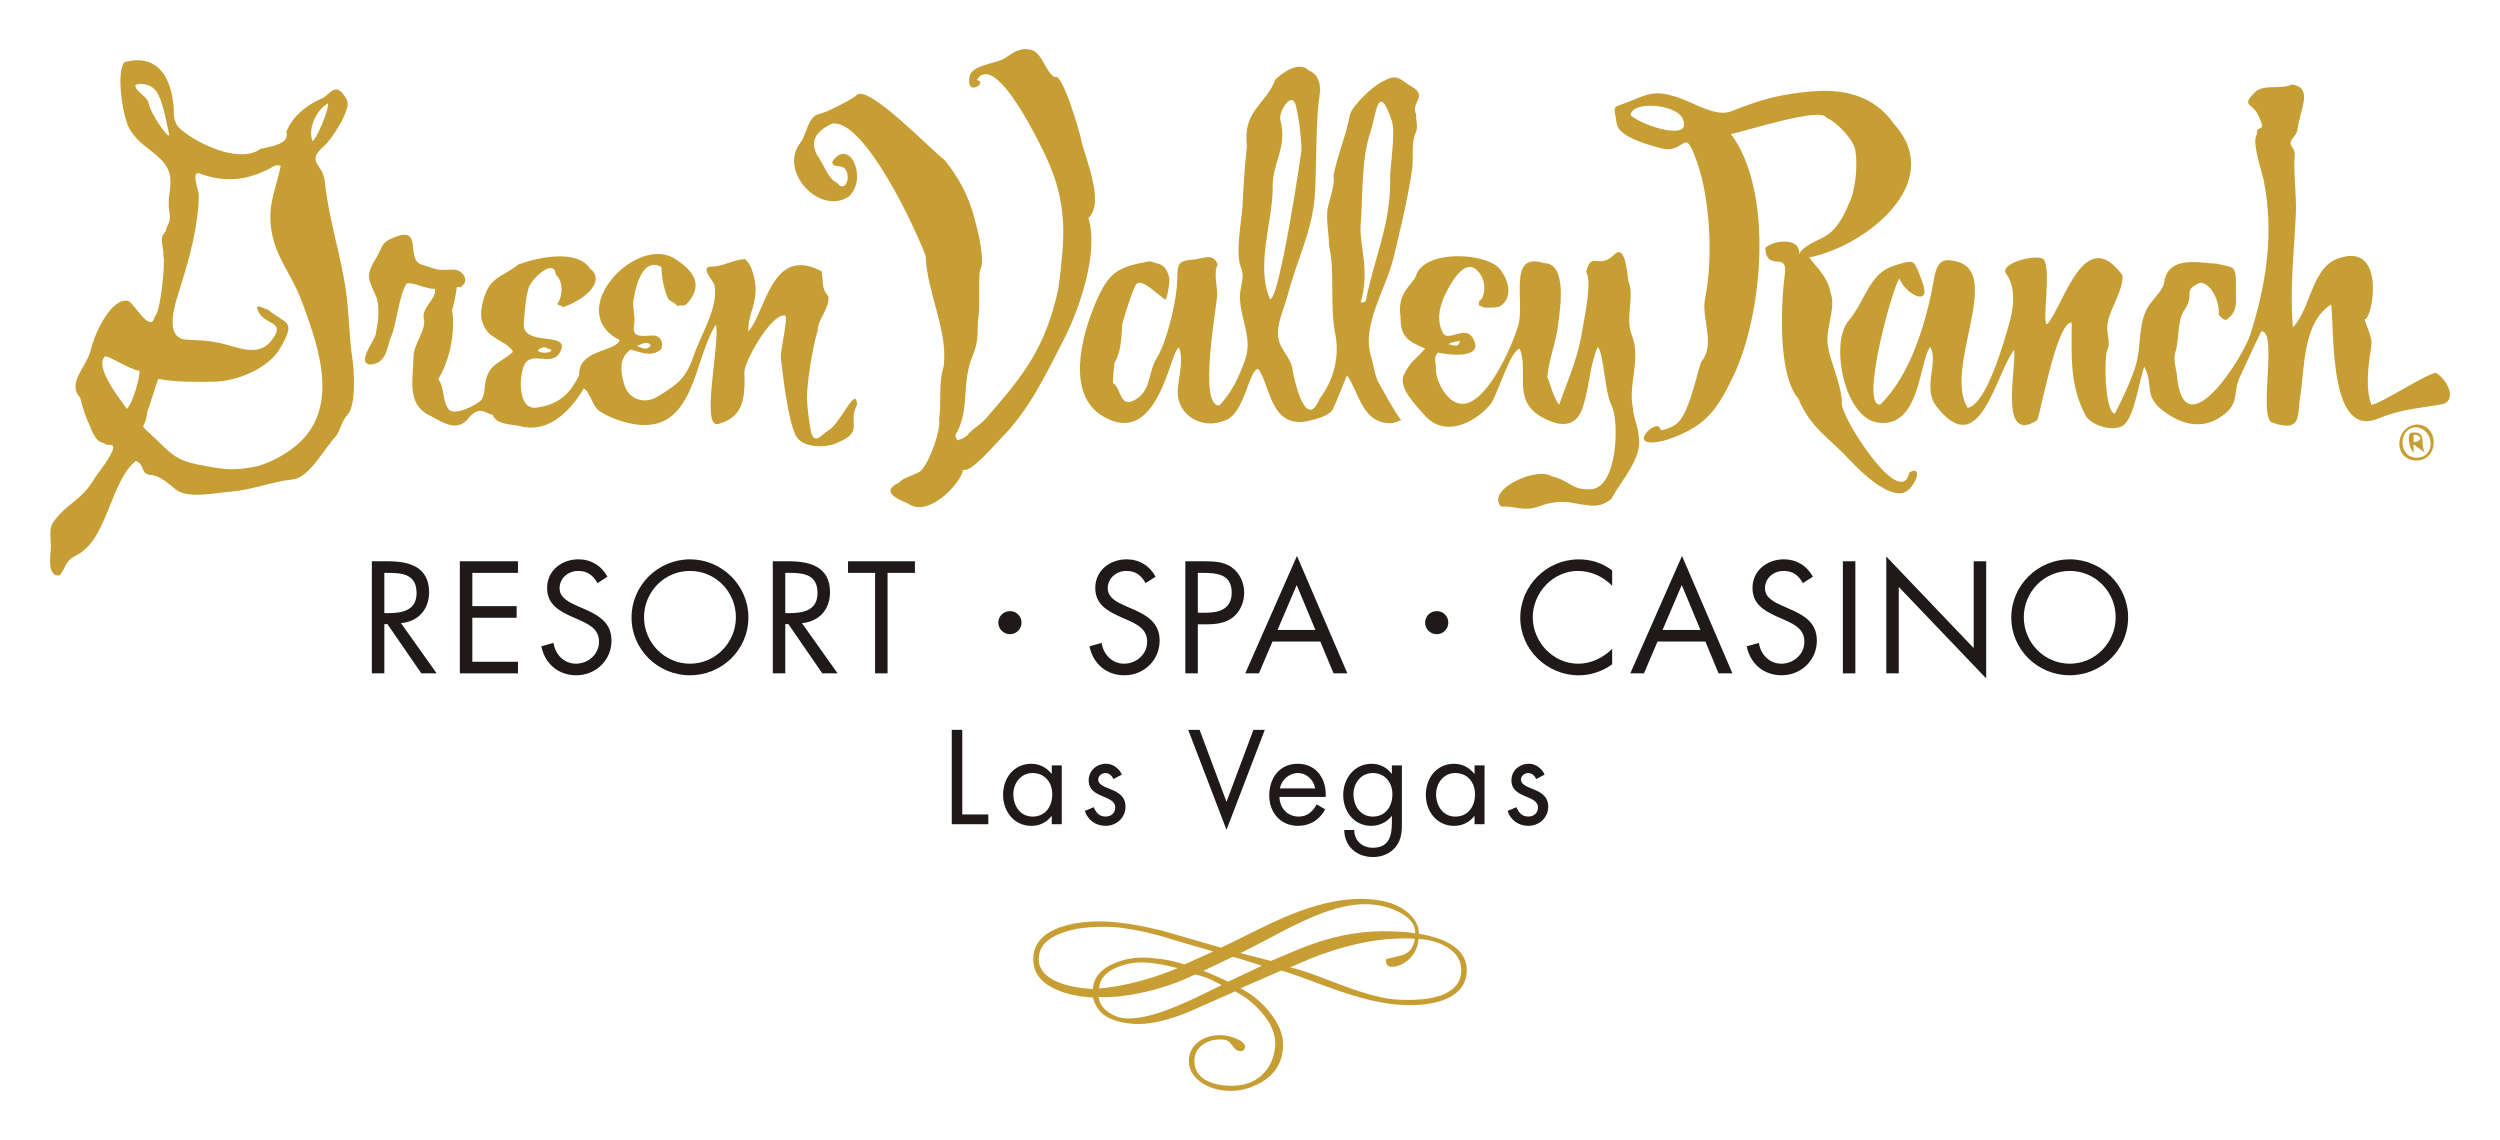 <?xml version="1.0" encoding="utf-8"?>
<!-- Generator: Adobe Illustrator 14.0.0, SVG Export Plug-In . SVG Version: 6.00 Build 43363)  -->
<!DOCTYPE svg PUBLIC "-//W3C//DTD SVG 1.1//EN" "http://www.w3.org/Graphics/SVG/1.1/DTD/svg11.dtd">
<svg version="1.1" id="Layer_1" xmlns="http://www.w3.org/2000/svg" xmlns:xlink="http://www.w3.org/1999/xlink" x="0px" y="0px"
	 width="250px" height="114px" viewBox="0 0 250 114" enable-background="new 0 0 250 114" xml:space="preserve">
<g>
	<path fill="#C79E34" d="M146.119,97.177c0.058-1.016-0.401-1.823-1.367-2.435c-0.809-0.499-1.777-0.782-2.906-0.848
		c-0.037,0.723-0.3,1.338-0.768,1.85c-0.391,0.429-0.854,0.723-1.387,0.877c-0.144,0.048-0.328,0.063-0.553,0.052
		c-0.101-0.007-0.197-0.032-0.285-0.067c-0.086-0.039-0.148-0.104-0.18-0.194c-0.029-0.086-0.056-0.154-0.07-0.207
		c-0.022-0.046-0.025-0.097-0.022-0.136c0.003-0.086,0.038-0.146,0.112-0.183c0.673-0.146,1.189-0.276,1.551-0.381
		c0.691-0.214,1.105-0.758,1.242-1.629c-1.625-0.094-3.312,0.028-5.057,0.367c-1.404,0.276-2.854,0.681-4.342,1.223
		c-0.681,0.244-1.709,0.664-3.09,1.269c0.712,0.139,1.757,0.475,3.133,1.005c1.773,0.683,3.027,1.145,3.766,1.382
		c1.53,0.501,2.793,0.777,3.797,0.834c1.895,0.109,3.383-0.041,4.467-0.443C145.407,99.042,146.057,98.266,146.119,97.177
		 M141.516,93.348c0.047-0.777-0.397-1.443-1.33-1.99c-0.935-0.545-2.02-0.855-3.262-0.928c-1.326-0.072-2.857,0.205-4.596,0.842
		c-1.238,0.453-2.755,1.154-4.535,2.101c-2.15,1.138-3.398,1.782-3.747,1.933l3.036,0.789c1.018-0.423,2.038-0.852,3.072-1.289
		c1.402-0.558,2.777-0.976,4.123-1.257c1.781-0.362,3.553-0.495,5.314-0.397c0.396,0.022,0.789,0.049,1.186,0.068
		C141.117,93.281,141.359,93.323,141.516,93.348 M126.188,96.572c-0.75-0.242-1.315-0.424-1.694-0.54
		c-0.374-0.124-0.783-0.238-1.231-0.349l-2.928,1.405c0.237,0.07,0.602,0.22,1.09,0.442c0.49,0.232,0.958,0.439,1.399,0.633
		L126.188,96.572z M122.163,98.51c-0.357-0.173-0.708-0.352-1.049-0.529c-0.513-0.238-1.046-0.416-1.607-0.539
		c-1.574,0.779-3.294,1.375-5.182,1.793c-1.72,0.382-3.207,0.537-4.464,0.467c0.064,0.6,0.401,1.105,0.995,1.521
		c0.532,0.371,1.109,0.575,1.731,0.609c0.932,0.055,2.088-0.15,3.473-0.609c0.982-0.324,2.172-0.818,3.572-1.479
		C120.476,99.34,121.317,98.93,122.163,98.51 M117.76,96.813c-0.418-0.107-0.765-0.191-1.029-0.248
		c-0.827-0.176-1.565-0.279-2.215-0.317c-0.944-0.052-1.873,0.106-2.787,0.479c-1.155,0.472-1.766,1.181-1.819,2.123
		c1.12-0.089,2.369-0.307,3.736-0.656C115.003,97.85,116.38,97.389,117.76,96.813 M121.333,95.146
		c-1.892-0.541-3.781-1.099-5.659-1.66c-1.802-0.457-3.23-0.711-4.29-0.771c-2.145-0.124-3.917,0.084-5.316,0.619
		c-1.396,0.54-2.126,1.34-2.187,2.415c-0.063,1.071,0.567,1.888,1.879,2.444c0.926,0.391,2.104,0.629,3.53,0.709
		c0.065-1.144,0.779-2.002,2.142-2.574c1.048-0.438,2.126-0.624,3.242-0.561c1.482,0.086,2.732,0.313,3.761,0.68L121.333,95.146z
		 M146.67,97.209c-0.074,1.327-0.873,2.266-2.395,2.816c-1.129,0.404-2.491,0.555-4.103,0.464c-1.368-0.077-2.919-0.366-4.644-0.878
		c-1.031-0.299-2.456-0.791-4.271-1.476c-1.641-0.616-2.689-0.973-3.15-1.073l-4.05,1.769c1.035,0.513,1.97,1.267,2.802,2.263
		c1.039,1.221,1.517,2.428,1.447,3.633c-0.093,1.578-0.848,2.767-2.279,3.564c-1.07,0.589-2.166,0.852-3.299,0.786
		c-1.055-0.062-1.953-0.354-2.683-0.894c-0.821-0.6-1.202-1.355-1.148-2.275c0.036-0.651,0.327-1.206,0.878-1.67
		c0.644-0.532,1.465-0.766,2.466-0.713c0.35,0.023,0.732,0.104,1.142,0.246c0.41,0.146,0.704,0.297,0.879,0.467
		c0.17,0.164,0.257,0.313,0.249,0.438c0,0.028-0.019,0.1-0.055,0.211c-0.082,0.163-0.218,0.24-0.415,0.229
		c-0.241-0.013-0.441-0.113-0.602-0.304c-0.157-0.184-0.318-0.379-0.475-0.584c-0.163-0.166-0.411-0.261-0.749-0.279
		c-0.735-0.042-1.37,0.127-1.906,0.499c-0.541,0.375-0.826,0.868-0.862,1.489c-0.052,0.879,0.295,1.551,1.03,2.014
		c0.577,0.359,1.334,0.563,2.28,0.617c1.414,0.078,2.542-0.258,3.388-1.028c0.84-0.765,1.299-1.776,1.373-3.032
		c0.055-0.973-0.33-1.988-1.166-3.04c-0.77-0.962-1.715-1.741-2.844-2.327c-1.597,0.711-3.197,1.424-4.795,2.123
		c-2.114,0.829-3.857,1.203-5.224,1.129c-1.257-0.072-2.242-0.34-2.954-0.805c-0.601-0.39-1.013-1-1.251-1.837
		c-1.455-0.083-2.69-0.353-3.692-0.808c-1.588-0.711-2.341-1.781-2.261-3.204c0.08-1.416,0.997-2.427,2.742-3.03
		c1.343-0.46,2.934-0.643,4.768-0.539c1.563,0.09,3.367,0.393,5.387,0.9c1.95,0.566,3.909,1.133,5.874,1.695
		c0.185-0.072,1.375-0.656,3.563-1.75c1.979-0.99,3.717-1.729,5.2-2.211c2.169-0.699,4.131-0.998,5.898-0.896
		c1.885,0.108,3.287,0.61,4.207,1.514c0.637,0.632,0.941,1.277,0.904,1.943c1.191,0.209,2.139,0.498,2.839,0.864
		C146.093,94.932,146.742,95.925,146.67,97.209"/>
	<path fill="#1F191A" d="M102.152,62.259c0,0.646-0.513,1.161-1.162,1.161c-0.634,0-1.16-0.516-1.16-1.161
		c0-0.635,0.526-1.149,1.16-1.149C101.64,61.109,102.152,61.624,102.152,62.259"/>
	<path fill="#1F191A" d="M144.831,62.259c0,0.646-0.511,1.161-1.159,1.161c-0.637,0-1.162-0.516-1.162-1.161
		c0-0.635,0.525-1.149,1.162-1.149C144.32,61.109,144.831,61.624,144.831,62.259"/>
	<path fill="#1F191A" d="M38.434,61.314h0.386c1.413,0,2.838-0.269,2.838-2.008c0-1.843-1.352-2.021-2.854-2.021h-0.371
		L38.434,61.314L38.434,61.314z M38.434,67.336h-1.249V56.127h1.619c2.127,0,4.105,0.564,4.105,3.094
		c0,1.723-1.087,2.94-2.812,3.092l3.569,5.022h-1.532l-3.39-4.922h-0.311L38.434,67.336L38.434,67.336z"/>
	<polygon fill="#1F191A" points="45.984,56.127 51.797,56.127 51.797,57.287 47.234,57.287 47.234,60.615 51.665,60.615 
		51.665,61.775 47.234,61.775 47.234,66.177 51.797,66.177 51.797,67.336 45.984,67.336 	"/>
	<path fill="#1F191A" d="M59.75,58.313c-0.445-0.773-0.981-1.219-1.931-1.219c-0.997,0-1.859,0.713-1.859,1.74
		c0,0.965,0.996,1.411,1.754,1.754l0.742,0.325c1.458,0.642,2.693,1.368,2.693,3.151c0,1.963-1.577,3.465-3.524,3.465
		c-1.799,0-3.137-1.159-3.492-2.898l1.216-0.342c0.166,1.145,1.042,2.081,2.245,2.081c1.205,0,2.305-0.923,2.305-2.187
		c0-1.308-1.026-1.752-2.066-2.229l-0.685-0.299c-1.308-0.594-2.437-1.262-2.437-2.867c0-1.74,1.472-2.855,3.137-2.855
		c1.249,0,2.303,0.638,2.898,1.739L59.75,58.313z"/>
	<path fill="#1F191A" d="M64.403,61.73c0,2.527,2.052,4.64,4.594,4.64s4.593-2.111,4.593-4.64c0-2.541-2.021-4.638-4.593-4.638
		C66.426,57.094,64.403,59.189,64.403,61.73 M74.84,61.747c0,3.228-2.646,5.782-5.843,5.782c-3.196,0-5.842-2.557-5.842-5.782
		c0-3.211,2.646-5.813,5.842-5.813C72.194,55.934,74.84,58.536,74.84,61.747"/>
	<path fill="#1F191A" d="M78.527,61.314h0.387c1.413,0,2.838-0.269,2.838-2.008c0-1.843-1.353-2.021-2.853-2.021h-0.372V61.314z
		 M78.527,67.336h-1.248V56.127h1.62c2.125,0,4.103,0.564,4.103,3.094c0,1.723-1.084,2.94-2.809,3.092l3.567,5.022h-1.532
		l-3.389-4.922h-0.313L78.527,67.336L78.527,67.336z"/>
	<polygon fill="#1F191A" points="88.757,67.336 87.509,67.336 87.509,57.287 84.803,57.287 84.803,56.127 91.492,56.127 
		91.492,57.287 88.757,57.287 	"/>
	<path fill="#1F191A" d="M114.563,58.313c-0.444-0.773-0.979-1.219-1.931-1.219c-0.997,0-1.858,0.713-1.858,1.74
		c0,0.965,0.995,1.411,1.754,1.754l0.744,0.325c1.456,0.642,2.691,1.368,2.691,3.151c0,1.963-1.577,3.465-3.524,3.465
		c-1.799,0-3.136-1.159-3.492-2.898l1.216-0.342c0.166,1.145,1.042,2.081,2.247,2.081s2.305-0.923,2.305-2.187
		c0-1.308-1.026-1.752-2.066-2.229l-0.686-0.299c-1.306-0.594-2.436-1.262-2.436-2.867c0-1.74,1.471-2.855,3.136-2.855
		c1.25,0,2.305,0.638,2.897,1.739L114.563,58.313z"/>
	<path fill="#1F191A" d="M119.782,61.271h0.833c1.382,0,2.556-0.418,2.556-2.021c0-1.828-1.472-1.962-2.928-1.962h-0.461V61.271z
		 M119.782,67.336h-1.248V56.127h1.843c0.966,0,1.963,0.027,2.781,0.594c0.83,0.58,1.261,1.563,1.261,2.556
		c0,0.908-0.372,1.828-1.068,2.41c-0.759,0.625-1.727,0.744-2.662,0.744h-0.907V67.336z"/>
	<path fill="#1F191A" d="M129.671,58.504l-1.919,4.492h3.79L129.671,58.504z M127.248,64.154l-1.354,3.182h-1.369l5.172-11.745
		l5.04,11.745h-1.383l-1.323-3.182H127.248z"/>
	<path fill="#1F191A" d="M161.216,58.581c-0.892-0.923-2.126-1.487-3.419-1.487c-2.498,0-4.52,2.17-4.52,4.639
		c0,2.468,2.037,4.639,4.549,4.639c1.264,0,2.498-0.596,3.39-1.486v1.547c-0.966,0.698-2.155,1.1-3.345,1.1
		c-3.167,0-5.844-2.571-5.844-5.754c0-3.213,2.632-5.841,5.844-5.841c1.249,0,2.35,0.357,3.345,1.1V58.581z"/>
	<path fill="#1F191A" d="M168.174,58.504l-1.918,4.492h3.79L168.174,58.504z M165.751,64.154l-1.353,3.182h-1.369l5.172-11.745
		l5.043,11.745h-1.385l-1.322-3.182H165.751z"/>
	<path fill="#1F191A" d="M180.289,58.313c-0.446-0.773-0.982-1.219-1.934-1.219c-0.996,0-1.858,0.713-1.858,1.74
		c0,0.965,0.997,1.411,1.755,1.754l0.743,0.325c1.458,0.642,2.69,1.368,2.69,3.151c0,1.963-1.578,3.465-3.522,3.465
		c-1.799,0-3.138-1.159-3.493-2.898l1.219-0.342c0.163,1.145,1.039,2.081,2.245,2.081c1.203,0,2.304-0.923,2.304-2.187
		c0-1.308-1.023-1.752-2.065-2.229l-0.685-0.299c-1.31-0.594-2.438-1.262-2.438-2.867c0-1.74,1.473-2.855,3.139-2.855
		c1.248,0,2.303,0.638,2.896,1.739L180.289,58.313z"/>
	<rect x="184.288" y="56.126" fill="#1F191A" width="1.248" height="11.21"/>
	<polygon fill="#1F191A" points="188.629,55.651 197.369,64.809 197.369,56.127 198.619,56.127 198.619,67.842 189.877,58.697 
		189.877,67.336 188.629,67.336 	"/>
	<path fill="#1F191A" d="M202.38,61.73c0,2.527,2.052,4.64,4.595,4.64s4.592-2.111,4.592-4.64c0-2.541-2.021-4.638-4.592-4.638
		C204.398,57.094,202.38,59.189,202.38,61.73 M212.813,61.747c0,3.228-2.645,5.782-5.84,5.782c-3.197,0-5.845-2.557-5.845-5.782
		c0-3.211,2.646-5.813,5.845-5.813C210.169,55.934,212.813,58.536,212.813,61.747"/>
	<path fill="#C79E34" d="M140.128,41.98c-0.015,0.006-0.028,0.01-0.041,0.016C140.107,42.007,140.123,42.002,140.128,41.98"/>
	<path fill="#C79E34" d="M95.512,43.492l0.254-0.427c-0.029,0.043-0.06,0.084-0.089,0.124c-0.048,0.094-0.106,0.189-0.16,0.283
		C95.516,43.479,95.512,43.485,95.512,43.492"/>
	<path fill="#C79E34" d="M95.766,43.065c0.035-0.048,0.068-0.102,0.099-0.162L95.766,43.065z"/>
	<path fill="#C79E34" d="M241.66,45.768c-1.877,0-1.883-3.04-0.008-3.04C243.469,42.936,243.589,45.788,241.66,45.768
		 M241.66,42.449c-2.249,0.215-2.355,3.6-0.008,3.6C243.941,46.048,243.949,42.449,241.66,42.449"/>
	<path fill="#C79E34" d="M128.033,11.998c-0.205-0.751,1.127-3.01,1.544-1.463c0.317,1.181,0.551,3.226,0.571,4.473
		c0.002,0.182-2.198,15.045-3.15,14.908c-1.415-3.319,0.188-7.538,0.271-10.913C127.139,16.277,128.794,14.834,128.033,11.998
		 M136.066,22.456c0.25-3.004,0.021-6.433,0.996-9.324c0.569-1.688,0.729-5.106,2.115-1.071c0.413,1.188-0.193,4.65-0.166,5.874
		c0.096,4.451-1.617,7.882-2.441,12.199l-0.243,0.082c0.362,0.042-0.438,0.042-0.244,0C137.012,26.935,135.9,24.466,136.066,22.456
		 M110.26,41.607c5.676,3.409,6.778-6.888,7.649-6.823c0.458,1.145-0.01,2.79-0.125,4.051c-0.244,2.684,2.441,4.149,4.601,3.244
		c2.098-0.525,2.457-5.153,3.451-5.194c1.186,1.639,1.221,6.099,5.042,5.197c0.681-0.16,2.042-0.479,2.414-1.167
		c0.224-0.471,1.409-3.381,1.409-3.381c1.246,1.748,1.516,4.945,4.553,4.781c0.301-0.077,0.596-0.183,0.877-0.318
		c-0.304-0.155-2.265-3.694-2.395-3.981c-0.362-0.982-0.409-1.655-0.656-2.458c-0.914-3.067,1.509-6.652,2.259-9.735
		c0.736-3.042,1.403-5.773,1.868-8.864c0.17-1.144-0.12-2.619,0.363-3.684c0.271-0.593-0.006-1.346,0.045-1.847
		c-0.61-1.215,1.275-1.776-0.48-2.79c-0.979-0.564-1.414-1.331-2.636-0.596c-1.063,0.354-3.343,2.573-3.513,3.472
		c-0.356,1.963-1.307,4.214-1.652,6.128c0.259,0.635-0.555,2.796-0.604,3.419c-0.097,1.208,0.17,2.345,0.172,3.5
		c0.627,2.688,0.041,5.959,0.625,8.837c0.424,2.094-0.047,4.461-1.551,6.455c-1.408,3.434-2.592-2.058-2.705-2.761
		c-0.129-1.491-1.529-2.161-1.48-3.867c0.035-1.232,0.695-2.607,1.029-3.889c0.843-3.236,2.328-6.106,2.632-9.452
		c0.241-2.925,0.079-7.644,0.495-10.262c0.172-1.106-0.032-2.174-1.09-2.583c-0.994-1.033-2.774,0.385-3.312,0.891
		c-0.969,2.582-3.288,3.085-2.852,6.652c-0.217,1.944-0.332,3.836-0.432,5.859c-0.087,1.655-0.763,4.827-0.166,6.304
		c0.44,1.09-0.141,1.949-0.099,2.991c0.039,2.236,1.313,4.106,0.488,6.32c-0.628,1.735-1.316,3.162-2.533,4.483
		c-2.197,0.166-0.221-10.117-0.228-11.125c-0.006-0.755-0.372-2.171,0.038-2.972c-0.443-1.25-1.596-0.521-2.494-0.472
		c-1.856,0.103-1.405,0.74-1.602,2.875c-0.157,1.748-1.021,5.413-2,6.982c-0.917,1.485-0.504,3.326-2.28,4.221
		c-1.443,0.725-1.274-1.308-2.099-1.758c0.021-0.655,0.08-1.321,0.159-1.989c0.675-1.094,0.678-2.53,0.783-3.906
		c0.343-1.205,0.786-2.697,1.306-3.82c0.488-1.058,2.264,0.999,3.027,1.396c0.177-0.207,0.501-2.075,0.324-2.36
		c-0.366-1.269-0.93-1.164-1.896-1.488c-2.966,0.551-4.047,0.865-5.427,4.14C108.106,33.715,106.634,39.43,110.26,41.607"/>
	<path fill="#C79E34" d="M29.124,44.938c-1.023,0.738-2.027,1.232-3.229,1.651c-2.537,0.541-3.456,0.38-6.08-0.131
		c-2.241-0.435-2.793-1.168-4.333-2.652c-1.833-1.761-0.997-0.494-0.754-2.62c0.394-1.064,0.7-2.224,1.099-3.297
		c1.784,0.334,3.717,0.307,5.521,0.282c2.333-0.027,5.474-1.3,6.668-3.351c1.66-2.855,0.593-2.342-1.229-3.867
		c-0.343-0.023-1.575-0.875-0.859,0.356c0.715,1.235,2.811,0.825,1.119,2.86c-1.289,1.558-3.417,0.493-5.051,0.131
		c-1.43-0.293-2.11-0.262-3.309-0.33c-2.458-0.121-1.112-3.792-0.577-5.503c0.902-2.906,1.706-5.854,1.773-8.879
		c0.013-0.474-0.811-2.55,0.054-2.241c2.572,0.921,4.631,0.74,7.113-0.531c0.318-0.247,0.657-0.333,1.027-0.257
		c-0.424,2.161-1.282,3.79-0.979,6.168c0.369,2.973,1.997,4.542,3.017,7.25C32.066,35.113,34.123,41.324,29.124,44.938
		 M32.642,10.433c0.626-0.682-0.646,2.998-1.386,3.695C30.774,12.915,31.575,11.147,32.642,10.433 M12.692,40.889
		c-0.821-1.132-3.258-4.237-2.206-5.229c0.221-0.213,2.504,1.32,3.475,1.426C13.961,37.772,13.356,40.16,12.692,40.889 M14.858,10.3
		c-0.092-0.615-1.335-1.198-1.311-1.718c-0.193-0.192,1.574-0.58,2.286,0.889c0.572,1.164,0.766,2.644,1.069,3.881
		C17.158,14.365,15.025,11.387,14.858,10.3 M34.624,29.299c-0.498-3.739-1.745-7.256-2.142-11.146
		c-0.201-1.879-1.971-1.915-0.04-3.587c0.621-0.54,1.641-2.203,1.944-2.911c0.388-0.914,0.616-1.392,0.037-2.104
		c-0.969-1.427-1.504,0.08-2.34,0.334c-1.399,0.614-2.764,1.708-3.374,3.123c-0.324,0.738,0.074-0.216-0.061,0.655
		c-0.148,0.859-1.901,1.026-2.61,1.234c-1.962,1.426-5.767-0.321-7.411-1.536c-0.865-0.636-1.009-0.741-1.234-1.713
		c0-3.694-1.517-6.413-4.987-5.42c-0.795,1.236-0.128,5.299,0.463,6.497c1.109,2.247,3.919,2.73,4.155,5.063
		c0.126,1.293-0.336,1.985-0.077,3.495c0.18,1.013-0.276,1.149-0.365,1.837c-0.799,0.774-0.146,1.588-0.247,2.437
		c0.221,0.686-0.282,5.705-0.854,6.077c-0.398,1.853-2.119-1.374-2.633-1.523c-1.613-0.462-3.347,3.042-3.778,4.9
		c-0.382,1.632-2.434,3.328-1.051,4.759c0.15,0.607,0.427,1.6,0.721,2.26c0.417,0.835,0.702,2.183,1.67,2.286
		c0.288,0.417,1.254-0.216,0.789,0.854c-0.454,1.051-1.274,1.883-1.866,2.857c-1.241,2.055-2.595,2.251-3.95,4.112
		c-0.62,0.826-0.202,1.943-0.316,2.965c-0.077,0.694-0.294,2.589,0.894,2.44c0.693-0.829,0.478-1.421,1.686-2.02
		c3.11-1.538,3.336-7.308,5.937-9.433c1.029,0.453,0.347,1.324,1.583,1.42c0.809,0.066,1.78,0.914,2.387,1.421
		c1.176,0.988,4.069,0.342,5.575,0.225c2.088-0.164,4.095-1.011,6.173-1.22c1.658-0.173,3.207-3.23,4.322-4.35
		c0.475-0.716,0.517-1.446,1.144-2.129c0.835-0.907,0.67-4.323,0.475-5.583C34.915,33.783,34.921,31.522,34.624,29.299"/>
	<path fill="#C79E34" d="M84.895,19.643c1.938-1.849,0.022-6.003-1.678-3.453c0.103,0.732,0.981,0.141,1.369,0.811
		c0.519,0.89-0.152,2.321-0.889,1.263c-0.744-0.211-1.376-1.843-1.73-2.35c-1.071-1.521-0.618-2.717,1.258-3.553
		c3.229-0.491,8.399,10.64,9.335,13.216c0.154,3.738,2.215,7.354,1.821,10.993c-0.555,1.75-0.229,3.603-0.466,5.392
		c0.182,1.048-0.921,4.143-1.779,5.076c-0.449,0.443-1.828,0.68-2.2,1.202c-2.313,1.083,0.59,1.919,0.998,2.19
		c1.898,1.258,5.09-1.952,5.381-3.46c0.739,0.358,3.063-2.409,3.74-3.091c2.9-2.912,4.473-6.344,6.293-9.858
		c1.561-3.012,3.562-8.771,2.492-12.225c1.715-1.543-0.398-6.12-0.783-8.038c0.118,0.196-1.832-6.729-2.569-6.031
		c-0.908-0.465-1.282-2.46-2.328-2.729c-1.277-0.324-1.888,0.352-2.803,0.898c-0.811,0.459-3.145,0.621-3.378,1.683
		c-0.504,2.269,1.956,0.587,0.686,0.432c1.702-2.797,5.618,5.035,6.295,6.346c1.446,2.797,2.193,5.009,2.358,8.133
		c0.08,1.593-0.163,3.985-0.488,6.424c-1.299,5.886-3.431,8.564-7.238,12.932c-0.693,0.767-1.456,1.083-1.872,1.708
		c-0.557,0.33-0.253,0.26-0.972,0.465c-0.177-0.238-0.22-0.396-0.193-0.526l-0.135,0.224c0.052-0.083,0.095-0.163,0.141-0.244
		c0.026-0.1,0.087-0.188,0.16-0.283c1.271-2.494,0.396-4.9,1.57-7.692c0.699-1.648,0.359-2.592,0.587-4.12
		c0.119-0.792-0.063-4.031,0.16-4.447c0.494-0.913-0.267-3.905-0.597-5.137c-0.602-2.266-1.588-4.047-2.964-5.773
		C93.162,15.056,86.7,8.25,85.62,9.546c-0.252,0.307-3.039,1.735-3.669,1.844c-1.179,0.208-1.274,2.074-1.914,2.88
		C77.805,17.142,82.003,21.596,84.895,19.643"/>
	<path fill="#C79E34" d="M163.052,11.509c0.197-1.485,4.472-1.054,5.163,0.259C169.512,14.288,164.175,12.576,163.052,11.509
		 M182.73,23.491c-0.814,0.558-2.369,0.986-2.812,1.931c0.165-1.747-2.633-1.408-3.39-0.626c0.127,2.459,2.265,0.293,1.961,2.572
		c-0.414,3.108-0.721,10.117,1.365,12.526c1.153,2.858,3.133,3.95,5.227,6.212c0.959,1.038,3.822,3.831,5.423,3.107
		c0.996-0.454,1.899-2.774,0.423-1.974c-0.783,3.89-6.765-5.359-6.744-6.882c0.022-1.825-1.109-3.948-1.404-5.826
		c-0.262-1.688,0.881-3.786,0.265-5.291c-0.271-1.523-1.269-2.358-2.121-3.499c5.524-1.07,13.761-7.44,8.504-13.315
		c-2.018-2.875-5.024-3.589-8.419-3.27c-3.139,0.294-4.961,0.807-7.84,1.959c-1.666,0.666-3.781-0.921-5.725-1.483
		c-1.657-0.484-2.35-0.413-4.194,0.392c-2.113,0.907-1.89,0.204-1.58,2.33c0.201,1.376,3.283,2.155,4.414,2.464
		c2.549,0.696,2.257-2.511,3.638,1.433c1.315,3.758,1.592,9.704,0.787,13.602c-0.416,1.962,1.111,4.57-0.41,6.365
		c-0.478,1.452-1.322,5.659-2.625,6.279c-0.434,0.299-0.908,0.472-1.414,0.526c-0.152-1.607-4.088,2.235,0.659,0.952
		c3.769-1.315,4.901-2.784,6.615-6.359c2.946-6.168,4.074-18.454-0.244-24.221c1.159-0.166,9.011-2.757,9.535-1.632
		c1.058,0.431,2.733,2.193,2.908,3.258c0.235,1.337,0.065,3.621-0.464,4.917C184.548,21.216,183.912,22.691,182.73,23.491"/>
	<path fill="#C79E34" d="M241.359,44.179v-0.678c0.289-0.071,0.531,0.045,0.717,0.335C241.893,44.108,241.648,44.228,241.359,44.179
		 M241.039,43.286c-0.402,0.571,0.059,1.792,0.32,2.004v-0.859c0.252,0.25,0.967,0.651,1.123,0.859
		C241.938,44.173,242.796,43.042,241.039,43.286"/>
	<path fill="#C79E34" d="M55.146,34.985c0,0.354-1.261,0.407-1.347,0.032C54.483,34.469,54.579,34.849,55.146,34.985 M65.088,34.536
		c-0.261,0.341-0.497,0.378-0.894,0.274c-0.173-0.074-0.344-0.148-0.516-0.225C64.191,34.444,64.708,34.032,65.088,34.536
		 M46.772,41.902c1.135-1.368,1.598-0.668,2.522-0.397c0.357,1.009,1.972,0.913,2.778,1.121c2.738,0.703,4.929-1.458,6.309-3.784
		c0.638,0.368,0.853,1.803,1.605,2.299c1.099,0.722,2.835,1.288,4.155,1.356c5.364,0.271,5.263-6.653,7.447-10.03
		c0.475,1.578-1.584,10.498,0.254,9.931c1.911-0.589,2.781-1.638,2.59-5.097c-0.06-1.105,2.737-6.045,4.083-5.746
		c0.339,0.231-0.519,3.479-0.423,4.292c0.204,1.753,0.692,6.115,1.482,7.701c0.604,1.222,2.832,1.258,3.92,0.827
		c3.125-1.235,1.158-1.943,2.215-3.9c-0.09-2.042-1.609,1.811-2.855,2.561c-0.705,0.408-1.49,1.676-1.802-0.128
		c-0.17-0.96-0.363-2.325-0.351-3.316c0.021-1.529,0.6-5.114,1.063-6.491c0.03-1.282,1.202-2.179,1.08-3.486
		c-0.767-0.815-0.465-1.413-0.694-2.498c-5.044-2.644-5.573,4.156-7.326,6.041c0.018-1.885,0.637-2.158,0.741-4.076
		c0.032-0.545-0.22-2.583-1.087-3.171c-1.154,0.048-2.145,0.744-3.345,0.754c-1.213,0.012,0.208,1.402,0.301,1.813
		c0.481,2.135-1.362,5.05-2.03,7c-0.786,2.278-1.472,2.841-3.581,4.146c-1.462,0.91-3.043,0.253-3.425-1.269
		c-0.367-1.167-0.494-2.629,0.677-3.395c0.954,0.262,2.115,0.786,3.034-0.028c0.31-0.854-0.189-1.412-0.864-1.382
		c-1.141,0.061-2.059,0.218-1.835-1.017c0.192-1.057-0.286-1.803,0.007-2.873c0.192-1.161,0.924-3.967,2.725-2.957
		c0.021,1.014,0.251,2.286,0.702,3.223c0.421,0.368,0.686,0.318,0.882,0.694c0.301-0.183,0.676,0.063,0.934-0.212
		c1.746-1.862,0.744-3.341-1.205-4.553c-3.87-2.396-11.137,5.29-5.485,8.157c-0.374,1.193-4.153,0.895-4.05,3.496
		c-0.815,1.67-1.853,2.933-4.271,3.257c-1.915,0.254-1.73-3.199-1.232-4.238c0.783-1.614,2.953,0.39,3.676-1.516
		c0.814-1.907-3.96-0.271-3.711-2.744c0.082-0.821,0.209-3.483,0.766-3.984c0.389-0.696,2.284-2.422,2.436-0.818
		c0.941,0.872,0.535,2.477,0.16,2.891c0.021,0.257,0.549,0.144,0.501,0.374c2.223-0.689,4.38-2.645,2.768-3.866
		c-1.328-2.027-5.407-1.072-7.139-0.429c-2.016,1.52-3.084,1.229-3.691,4.223c-0.132,0.895-0.122,1.404,0.396,2.274
		c0.581,0.979,2.418,1.416,2.71,2.263c-1.026,0.933-2.191,1.192-2.575,2.427c-0.343,0.677-0.112,1.779-0.577,2.361
		c-0.382,0.473-2.717,1.685-3.27,0.938c-0.679-0.899-0.371-2.074-1.033-3.021c1.197-1.932,1.718-4.877,1.367-6.958
		c0.08,0.131,0.488-2.011,0.479-2.228c0.717-0.135,0.041,0.389,0.689-0.298c0.432-0.459-0.076-1.474-1.106-1.452
		c-1.648,0.033-1.177,0.129-3.153-0.529c-1.505-0.496,0.113-3.703-2.421-2.799c-1.691,0.604-1.341,0.975-2.114,2.238
		c-1.171,1.905-0.612,2.118,0.1,3.936c0.268,0.885,0.182,2.369-0.057,3.317c0.147,0.638-1.989,2.972-0.708,3.326
		c1.813,0.042,1.841-2.012,2.156-2.664c0.557-1.136,0.871-4.502,1.618-5.443c0.652-0.17,2.105,0.649,2.812,0.527
		c0.207,1.036-1.409,1.876-1.104,3.068c0.254,0.997-1.043,2.543-1.043,3.692c0,2.138-0.773,4.798,1.632,5.92
		C44.035,42.074,45.607,43.312,46.772,41.902"/>
	<path fill="#C79E34" d="M145.988,34.081c-0.104,0.224,0.039,0.743-1.146,0.329C145.221,34.186,145.593,34.166,145.988,34.081
		 M140.055,31.691c-0.021,2.086,0.83,2.458,2.455,3.161c-0.929,1.138-1.384,1.125-2.115,2.603c-0.654,1.324,1.308,3.168,2.033,4.03
		c2,2.357,5.051,0.792,6.583-1.01c0.722-0.852,2.013-5.497,2.968-5.599c0.908,2.363-0.764,5.147,2.162,6.808
		c2.159,1.227,3.551,0.869,4.147-0.977c0.754-2.434,0.558-3.57,1.463-6.018c0.636,0.493,0.685,4.463,1.411,5.874
		c0.77,1.5,0.632,8.183-2.061,8.36c-1.938,0.122-2.053-0.856-3.925-1.29c-1.481-0.994-6.614,1.311-5.073,3.024
		c1.551-0.087,2.185,0.587,4.004-0.082c1.008-0.371,2.121-0.491,3.108-0.291c0.657,0.131,1.302,0.224,1.947,0.282
		c0.831,0.063,1.478-0.271,1.971-0.668c0.938-1.8,3.197-4.165,2.729-6.238c0.039-0.783-0.541-1.889-0.555-2.78
		c-0.552-2.37,0.844-4.937-0.136-7.409c-0.685-1.726,0.347-3.896-0.368-5.462c-0.035-0.667-0.312-3.594-1.316-2.601
		c-1.702,1.686-2.307-0.445-2.875,1.791c0.646,0.907-0.233,4.864-0.344,5.599c-0.438,2.98-1.396,4.935-2.344,7.665
		c-0.568-0.568-1.063-2.65-1.193-2.701c0.127-1.761,0.859-3.45,1.07-5.201c0.215-1.691,0.969-6.249-1.42-6.249
		c-3.684-1.197-1.826,3.941-2.581,6.336c-0.661,2.097-3.047,7.58-5.471,7.735c-1.593,0.1-2.837-2.376-2.739-3.65
		c0.034-0.438-0.309-0.971,0.217-1.475c0.361,0.119,4.963,0.896,3.416-1.544c-0.729-1.148-2.438,0.491-2.927-0.406
		c-0.741-1.364-0.269-2.947,0.399-4.218c0.938-1.779,2.283-3.533,3.479-1.438c0.538,1.11,0.125,2.372-0.251,2.421
		c-0.009,0.16-0.021,0.314-0.034,0.454c0.172,0.086,0.352,0.16,0.525,0.228c0.729,0.029,1.367,0,1.557-0.116
		c1.392-0.84,0.883-2.574,0.094-3.646c-1.315-1.78-7.612-2.058-8.452,0.541C141.303,28.488,139.662,29.158,140.055,31.691"/>
	<path fill="#C79E34" d="M243.633,37.312c-0.47-0.271-5.701,3.168-6.496,3.168c-0.645-1.794-0.281-4.137,0.006-6.015
		c0.119-0.815-0.731-2.305-0.658-2.562c0.711,0.135,2.188-7.465-2.346-6.161c-2.994,0.724-2.979,5.042-4.852,6.997
		c-0.326-3.744,0.126-7.606,0.299-11.36c0.091-1.687-0.268-4.227-0.113-5.905c0.063-0.704-0.77-0.917-0.228-1.616
		c0.259-0.337,0.456-0.538,0.517-0.975c0.315-2.188,1.545-4.066-0.549-4.441c-1.141,0.554-2.831-0.078-3.721,0.786
		c-1.416,1.382-0.27,1.087,0.291,2.216c1.031,2.08-0.17,0.835-0.094,2.002c-0.553,0.749,0.513,3.733,0.67,4.538
		c1.082,5.348,0.273,10.379-1.315,15.446c-0.823,2.519-6.771,11.73-7.364,3.96c-0.103-0.632-0.361-1.482-0.158-2.113
		c0.461-1.471,0.143-3.135,0.949-4.329c1.061-1.563-0.308-1.857,1.545-2.684c1.139,0.082,1.946,1.866,1.861,3.191
		c0.208,0.286,0.432,0.496,0.712,0.548c1.282-0.879,0.979-1.763,1.002-3.213c0.036-2.355-0.134-1.983-1.938-2.422
		c-1.605-0.049-4.846-0.904-5.235,1.865c-0.135,0.965-1.505,1.933-1.877,2.972c-0.711,1.645-0.435,3.695-0.985,5.406
		c-0.496,1.546-1.318,3.302-2.08,4.763c-1.043-0.251-1.043-5.702-0.783-6.257c0.438-0.94-0.078-1.658,0.045-2.639
		c0.205-1.602,1.602-3.369,1.51-4.958c-3.82-5.183-5.818,2.902-7.52,4.892c-0.596,0.129,0.437-5.487-0.351-6.459
		c-0.533-0.633-4.553,0.346-3.758,1.429c1.034,1.407,0.739,3.531,0.259,5.129c-0.414,1.389-2.182,7.92-4.104,8.274
		c-2.438-3.831,3.387-13.235-0.922-14.578c-1.774-0.558-2.181,0.097-2.494,1.896c-0.698,3.998-2.293,9.428-5.325,12.346
		c-2.188,0.258,1.515-12.712,1.929-12.574c0.5,1.479,3.357,3.054,2.217,0.174c-0.82-2.074-0.568-2.184-2.809-1.471
		c-2.487,0.791-2.816,3.498-4.538,5.54c-1.847,2.19-0.414,9.7,2.987,10.147c4.222,0.557,4.076-6.084,5.197-7.576
		c0.895,1.465-0.804,4.068,0.604,5.91c4.345,5.684,5.853-3.021,7.776-5.593c0.324,1.45-1.631,9.524,2.304,7.031
		c0.241-0.054,1.923-9.867,3.468-9.787c0,3.344-0.229,6.224,1.382,9.283c0.53,1.007,2.755,1.697,3.773,1.007
		c1.134-0.78,1.595-4.553,2.101-5.853c1.021,1.827-0.158,2.862,1.934,4.429c2.031,1.52,4.213,1.908,6.242,0.174
		c1.293-1.106,0.701-2.177,1.416-3.661c0.715-1.481,1.385-3.059,2.117-4.498c1.688-0.076-0.349,8.625,1.078,9.127
		c3.048,1.075,2.495-0.814,2.801-2.55c0.469-2.668,0.18-7.446,3.109-9.258c0.314,3.077-0.186,13.427,4.693,11.412
		c2.233-0.927,3.93-1.013,6.271-1.409C245.833,40.158,244.73,37.947,243.633,37.312"/>
	<polygon fill="#1F191A" points="96.228,81.445 98.831,81.445 98.831,82.422 95.176,82.422 95.176,72.984 96.228,72.984 	"/>
	<path fill="#1F191A" d="M101.334,79.42c0,1.15,0.676,2.239,1.927,2.239c1.291,0,1.966-1.038,1.966-2.228
		c0-1.177-0.738-2.129-1.978-2.129C102.086,77.305,101.334,78.318,101.334,79.42 M106.178,82.422h-1.001v-0.813h-0.025
		c-0.513,0.648-1.202,0.977-2.027,0.977c-1.728,0-2.818-1.465-2.818-3.093c0-1.677,1.063-3.115,2.829-3.115
		c0.801,0,1.529,0.375,2.016,1h0.025v-0.839h1.001V82.422z"/>
	<path fill="#1F191A" d="M111.348,77.904c-0.138-0.313-0.439-0.602-0.802-0.602c-0.35,0-0.725,0.274-0.725,0.651
		c0,0.537,0.676,0.737,1.365,1.024c0.689,0.289,1.364,0.701,1.364,1.69c0,1.113-0.902,1.915-1.991,1.915
		c-0.988,0-1.766-0.563-2.078-1.488l0.888-0.375c0.251,0.551,0.539,0.938,1.203,0.938c0.538,0,0.95-0.362,0.95-0.901
		c0-1.315-2.653-0.864-2.653-2.718c0-0.987,0.801-1.662,1.754-1.662c0.676,0,1.301,0.477,1.563,1.087L111.348,77.904z"/>
	<polygon fill="#1F191A" points="122.652,80.184 125.342,72.984 126.48,72.984 122.652,82.984 118.82,72.984 119.96,72.984 	"/>
	<path fill="#1F191A" d="M131.516,78.843c-0.138-0.851-0.85-1.538-1.726-1.538c-0.865,0-1.667,0.688-1.794,1.538H131.516z
		 M127.947,79.693c0.013,1.091,0.789,1.966,1.928,1.966c0.852,0,1.402-0.513,1.792-1.216l0.851,0.49
		c-0.563,1.051-1.515,1.651-2.716,1.651c-1.753,0-2.879-1.34-2.879-3.03c0-1.738,1.015-3.178,2.854-3.178
		c1.891,0,2.891,1.563,2.791,3.316H127.947L127.947,79.693z"/>
	<path fill="#1F191A" d="M135.348,79.42c0,1.15,0.676,2.239,1.93,2.239c1.285,0,1.963-1.038,1.963-2.228
		c0-1.177-0.737-2.129-1.979-2.129C136.098,77.305,135.348,78.318,135.348,79.42 M140.191,82.136c0,0.938,0,1.751-0.601,2.526
		c-0.551,0.704-1.401,1.041-2.28,1.041c-1.638,0-2.853-1.041-2.889-2.706h1.001c0.011,1.09,0.802,1.778,1.877,1.778
		c1.554,0,1.89-1.14,1.89-2.467v-0.699h-0.023c-0.479,0.613-1.253,0.977-2.042,0.977c-1.715,0-2.802-1.438-2.802-3.079
		c0-1.651,1.102-3.129,2.841-3.129c0.813,0,1.524,0.362,2.003,1h0.023v-0.839h1.002V82.136L140.191,82.136z"/>
	<path fill="#1F191A" d="M143.609,79.42c0,1.15,0.676,2.239,1.927,2.239c1.289,0,1.966-1.038,1.966-2.228
		c0-1.177-0.736-2.129-1.979-2.129C144.359,77.305,143.609,78.318,143.609,79.42 M148.453,82.422h-1v-0.813h-0.026
		c-0.515,0.648-1.202,0.977-2.026,0.977c-1.729,0-2.817-1.465-2.817-3.093c0-1.677,1.063-3.115,2.829-3.115
		c0.803,0,1.525,0.375,2.016,1h0.026v-0.839h1L148.453,82.422L148.453,82.422z"/>
	<path fill="#1F191A" d="M153.623,77.904c-0.141-0.313-0.438-0.602-0.803-0.602c-0.348,0-0.723,0.274-0.723,0.651
		c0,0.537,0.674,0.737,1.361,1.024c0.688,0.289,1.365,0.701,1.365,1.69c0,1.113-0.901,1.915-1.992,1.915
		c-0.986,0-1.764-0.563-2.075-1.488l0.888-0.375c0.25,0.551,0.539,0.938,1.203,0.938c0.535,0,0.949-0.362,0.949-0.901
		c0-1.315-2.652-0.864-2.652-2.718c0-0.987,0.799-1.662,1.754-1.662c0.674,0,1.302,0.477,1.563,1.087L153.623,77.904z"/>
</g>
</svg>

